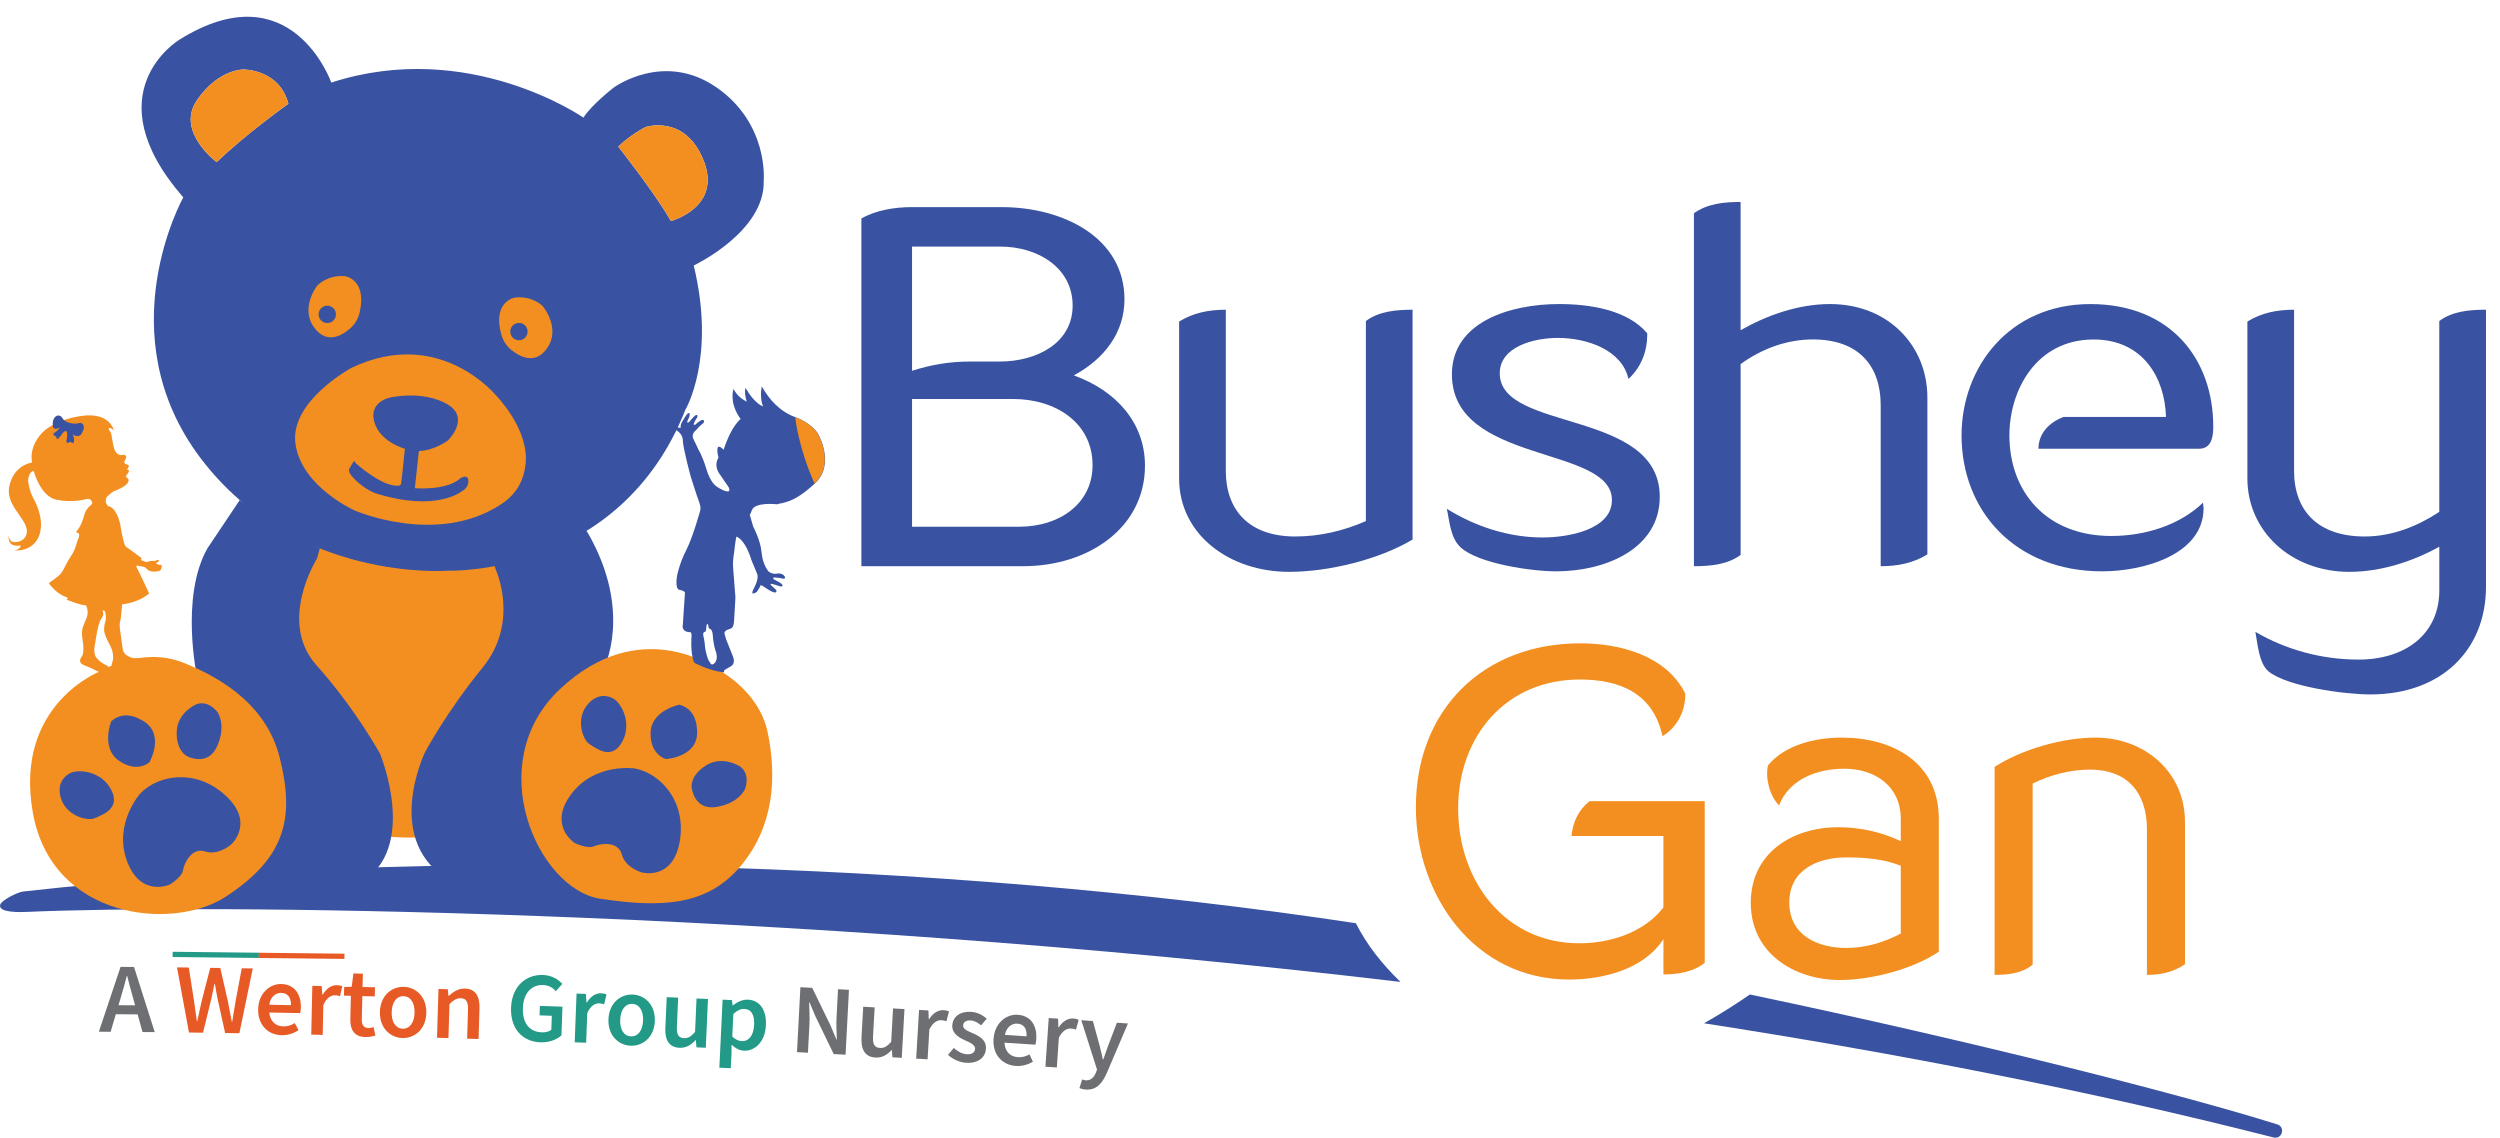 <?xml version="1.0" encoding="UTF-8"?><svg id="Layer_1" xmlns="http://www.w3.org/2000/svg" viewBox="0 0 1080 491.49"><path d="M585.73,398.83c-182.04-27.6-402.81-33.09-575.7-13.7-2.53.28-9.39,3.79-9.94,5.7-1.05,3.59,8.83,3.23,11.53,3.11,72.21-3.21,320.95-2.04,593.39,30.25-7.93-7.63-14.65-16.17-19.27-25.36Z" style="fill:#3953a2;"/><path d="M983.78,485.74c-39.66-12.48-129.99-35.6-227.83-56.12-4.68,3.24-11.63,7.8-19.82,12.44,83.48,12.96,166.9,29.15,246.04,49.32,3.7.94,5.26-4.49,1.62-5.64Z" style="fill:#3953a2;"/><path d="M191.69,361.01s-28.35,3.33-36.28-3.48l-39.88-84.82,4.91-44.5,14.89-4.08,82.52,10.65,5.38,15.66.56,24.27-4.47,23.47-27.63,62.83Z" style="fill:#f38f20;"/><path d="M309.45,37.71c-22.74-15.72-44.28.08-44.28.08,0,0-9.72,7.53-13.12,13.02,0,0-49.55-34.42-108.93-15.14,0,0-17.15-48.83-65.67-18.5,0,0-37.79,22.7,1.73,68.1,0,0-33.17,59.18,7.64,112.87,40.81,53.7,106.64,48.4,106.64,48.4,0,0,74.17,2.68,102.65-69.58,0,0,13.3-22.29,3.58-62.26,0,0,30.99-14.61,30.24-36.74,0,0,2.26-24.55-20.48-40.27ZM93.6,70.03s-17.89-13.25-8.47-26.81c9.42-13.56,20.11-13.18,20.11-13.18,0,0,15.38-.2,19.34,14.78,0,0-17.92,12.66-30.98,25.21ZM289.83,95.48c-6.87-12.09-22.73-32.13-22.73-32.13,5.22-5.15,11.74-8.44,11.74-8.44,0,0,17.14-5.74,25.14,14.49,8.01,20.23-14.16,26.08-14.16,26.08Z" style="fill:#3953a2;"/><path d="M234.31,132.09s-4.58-4.53-12.09-3.49c0,0-9.62,1.72-5.62,16.02.72,2.56,2.2,4.83,4.26,6.52,3.4,2.78,9.56,6.16,14.46.56,8.03-9.18-1-19.6-1-19.6ZM224.26,146.98c-2.07.05-3.79-1.59-3.83-3.66s1.59-3.79,3.66-3.83c2.07-.05,3.79,1.59,3.83,3.66.05,2.07-1.59,3.79-3.66,3.83Z" style="fill:#f38f20;"/><path d="M148.99,119.31c-7.55-.69-11.92,4.04-11.92,4.04,0,0-8.54,10.84-.09,19.63,5.15,5.37,11.15,1.71,14.42-1.23,1.98-1.78,3.36-4.12,3.95-6.71,3.33-14.47-6.36-15.74-6.36-15.74ZM141.46,139.55c-2.07.05-3.79-1.59-3.83-3.66-.05-2.07,1.59-3.79,3.66-3.83,2.07-.05,3.79,1.59,3.83,3.66.05,2.07-1.59,3.79-3.66,3.83Z" style="fill:#f38f20;"/><path d="M151.87,158.89s-26.98,14.52-24.2,33.06c2.78,18.54,25.63,28.61,25.63,28.61,0,0,35.45,15.43,63.06-2.64,7.69-5.03,9.99-11.4,10.67-17.26,1.77-15.19-12.7-29.79-12.7-29.79,0,0-24.48-30.05-62.46-11.98Z" style="fill:#f38f20;"/><path d="M168.65,171.69s13.94-3.15,24.44,2.85c10.5,6,.37,15.77.37,15.77,0,0-5.9,4.38-12.5,4.53l-1.75,16.06s13.78,1.21,19.73-4.34c0,0,3.32-2.02,3.4,1.16.07,3.18-2.72,4.42-2.72,4.42,0,0-10.97,9.38-37.66.87,0,0-6.18-2.33-10.43-7.94,0,0-1.45-1.79-.37-3.05l1.39-2.33.28-.41h.24s.25.21.25.21l.28.55s10.51,9.52,17.43,9.76c0,0,1.87.37,2.18-.72.31-1.09,1.69-15.23,1.69-15.23,0,0-10.74-2.8-13.22-11.62-2.48-8.81,6.98-10.52,6.98-10.52Z" style="fill:#3953a2;"/><path d="M214.18,246.14s10.41,22.47-5.62,42.15c-16.03,19.68-25.05,36.85-25.05,36.85,0,0-18.65,38.82,11.41,55.55,0,0,34.45,12.86,61.66-22.39l4.28-69.58s12.63-24.32-6.77-58.25l-1.22-1.78s-12,10.72-39.54,14.81l.85,2.63Z" style="fill:#3953a2;"/><path d="M136.97,241.25s-17.19,27.19-.27,46.11c16.92,18.92,27.46,38.23,27.46,38.23,0,0,17.17,41.28-8.83,56.02,0,0-33.82,14.44-62.63-19.51l-7.49-69.31s-7.59-34.68,4.4-55.92l13.96-20.84s14.09,10.59,34.58,20.89l-1.17,4.33Z" style="fill:#3953a2;"/><path d="M308.74,288.48s-32.25-23.16-66.68,9.06c-34.42,32.22-9.61,86.6,17.17,90.69,26.79,4.09,46.55,3,60.9-14.29,14.36-17.29,15.44-38.36,11.54-57.42-3.9-19.07-22.95-28.05-22.95-28.05Z" style="fill:#f38f20;"/><path d="M319.78,331.17s-7.42-5.01-14.62-.6c-7.2,4.41-6.37,9.57-6.37,9.57,0,0,.92,10.11,10.79,8.46,9.86-1.64,12.31-7.82,12.31-7.82,0,0,2.45-6.18-2.11-9.61Z" style="fill:#3953a2;"/><path d="M293.49,304.41s-12.19,2.45-12.44,12.11c-.25,9.66,6.62,11.39,6.62,11.39,0,0,15.29-.83,13.34-13.73,0,0-.18-7.86-7.53-9.76Z" style="fill:#3953a2;"/><path d="M265.71,302.28s-5.82-4.58-11.56,1.68-2.46,15.6.4,17.42c2.87,1.82,9.35,7.08,13.89-.32,4.54-7.41.93-15.8-2.73-18.78Z" style="fill:#3953a2;"/><path d="M274.35,331.99s-17.25-2.66-27.54,11c-10.28,13.66,1.43,21.16,1.43,21.16,0,0,5.48,2.7,8.28,1.46,2.8-1.24,10.54-2.36,12.09,3.49,1.55,5.85,8.66,7.81,8.66,7.81,0,0,13.51,3.69,16.41-13.57,2.9-17.26-8.45-29.24-19.33-31.35Z" style="fill:#3953a2;"/><path d="M43.07,290.1s-37.04,14.31-28.92,60.76c8.12,46.45,60.5,51.36,83.23,36.6,26.36-17.13,29.87-34.5,23.46-60.12-5.46-21.8-23.65-33.92-41.73-41.09-18.09-7.18-36.03,3.85-36.03,3.85Z" style="fill:#f38f20;"/><path d="M84.84,304.23s-8.25,3.46-8.51,11.9c-.25,8.44,4.52,10.57,4.52,10.57,0,0,8.96,4.76,12.99-4.39,4.03-9.15.19-14.58.19-14.58,0,0-3.83-5.43-9.19-3.5Z" style="fill:#3953a2;"/><path d="M48.05,311.59s-4.63,11.54,3.33,17.04c7.95,5.5,13.15.69,13.15.69,0,0,7.68-13.25-4.19-18.68,0,0-6.68-4.15-12.29.96Z" style="fill:#3953a2;"/><path d="M31.06,333.66s-7.01,2.36-4.92,10.6c2.09,8.23,11.71,10.6,14.8,9.2,3.09-1.41,11.05-3.95,7.33-11.8-3.71-7.85-12.71-9.43-17.21-7.99Z" style="fill:#3953a2;"/><path d="M60.65,342.7s-11.67,12.98-5.87,29.07c5.81,16.08,18.5,10.39,18.5,10.39,0,0,5.26-3.11,5.75-6.13.49-3.02,3.79-10.12,9.54-8.21,5.75,1.91,11.27-2.97,11.27-2.97,0,0,10.48-9.29-2.37-21.16-12.86-11.87-29.1-8.94-36.82-.98Z" style="fill:#3953a2;"/><path d="M93.6,70.03s-17.89-13.25-8.47-26.81c9.42-13.56,20.11-13.18,20.11-13.18,0,0,15.38-.2,19.34,14.78,0,0-17.92,12.66-30.98,25.21Z" style="fill:#f38f20;"/><path d="M289.83,95.48c-6.87-12.09-22.73-32.13-22.73-32.13,5.22-5.15,11.74-8.44,11.74-8.44,0,0,17.14-5.74,25.14,14.49,8.01,20.23-14.16,26.08-14.16,26.08Z" style="fill:#f38f20;"/><rect x="359.82" y="87.26" width="793.01" height="260.3" style="fill:none;"/><path d="M372.12,244.61V94.35c6.4-3.55,14.27-4.88,21.89-4.88h38.62c26.81,0,53.14,13.3,53.14,39.89,0,14.18-8.61,25.71-21.89,32.8,18.45,6.65,30.75,20.61,30.75,39,0,26.82-24.35,43.44-52.64,43.44h-69.87ZM394.01,160.17c8.36-2.66,16.24-3.99,25.09-3.99h12.79c15.99,0,31.49-7.98,31.49-24.16s-14.76-25.49-31.24-25.49h-38.13v53.63ZM394.01,227.54h46.25c17.47,0,31.73-9.97,31.73-26.59,0-18.17-15.74-28.59-34.44-28.59h-43.54v55.18Z" style="fill:#3953a2;"/><path d="M610.24,233.08c-14.51,8.64-36.16,13.96-53.38,13.96-25.83,0-47.48-16.18-47.48-40.33v-67.81c6.15-3.77,12.79-5.1,20.17-5.1v69.59c0,17.29,10.33,28.37,30.01,28.37,10.58,0,20.91-2.44,30.5-6.65v-86.43c5.66-4.21,13.04-4.88,20.17-4.88v99.29Z" style="fill:#3953a2;"/><path d="M717.01,214.69c0,22.16-23.12,32.13-44.77,32.13-10.58,0-33.7-3.32-41.33-10.42-4.43-4.21-4.67-11.3-5.9-16.62,12.05,7.54,26.57,12.41,41.33,12.41,11.07,0,30.01-3.32,30.01-16.18,0-23.71-69.13-15.29-69.13-54.3,0-22.6,25.09-30.36,46.25-30.36,13.28,0,29.52,2.44,38.13,12.63v.89c0,6.87-2.71,13.96-8.12,18.84-2.71-12.41-17.71-17.73-30.5-17.73-10.33,0-25.09,3.77-25.09,15.29,0,25.49,69.13,15.29,69.13,53.41Z" style="fill:#3953a2;"/><path d="M731.77,92.13c5.9-4.21,13.04-4.88,20.17-4.88v55.4c11.32-6.43,24.85-11.3,38.62-11.3,25.34,0,42.07,18.17,42.07,40.33v67.82c-6.15,3.77-12.79,5.1-20.17,5.1v-69.59c0-17.06-9.59-28.37-29.27-28.37-11.56,0-22.39,4.21-31.24,10.64v82.44c-5.66,4.21-13.04,4.88-20.17,4.88V92.13Z" style="fill:#3953a2;"/><path d="M951.94,219.56c0,19.95-25.83,27.26-43.79,27.26-37.64,0-60.76-26.15-60.76-58.73,0-29.48,20.66-56.73,55.6-56.73s53.14,23.93,53.14,52.97c0,3.77-.49,9.53-6.15,9.53h-69.37c0-6.43,4.43-11.3,10.82-13.74h44.28c-.49-17.06-10.09-33.46-31.24-33.46-24.85,0-36.41,21.94-36.41,41.44,0,24.16,15.74,43.44,44.04,43.44,14.51,0,29.52-4.65,39.61-14.4,0,.44.25,2.44.25,2.44Z" style="fill:#3953a2;"/><path d="M1053.78,138.67c5.66-4.21,13.04-4.88,20.17-4.88v119.67c0,27.26-19.19,46.54-49.94,46.54-10.82,0-35.92-3.32-44.03-9.97-4.18-3.55-4.67-11.97-5.66-17.06,13.28,7.76,28.78,11.97,44.53,11.97,20.42,0,34.93-11.08,34.93-29.92v-18.84c-11.56,6.43-25.34,10.86-38.87,10.86-25.34,0-44.04-17.73-44.04-40.33v-67.81c6.15-3.77,12.79-5.1,20.17-5.1v69.59c0,17.51,10.58,28.37,30.5,28.37,11.81,0,22.88-4.43,32.23-10.64v-82.44Z" style="fill:#3953a2;"/><path d="M736.46,415.94c-5.02,4.01-11.84,5.02-17.86,5.02v-15.25c-8.43,13.04-26.08,17.45-40.73,17.45-40.73,0-66.21-36.11-66.21-74.43,0-42.13,29.09-70.82,71.02-70.82,17.05,0,37.12,5.22,45.34,21.67v1.2c-.2,7.02-3.81,13.64-9.83,17.25-4.01-18.46-18.26-24.48-35.71-24.48-32.1,0-52.56,24.68-52.56,55.77s20.06,58.18,52.36,58.18c13.24,0,27.89-4.61,36.31-15.45v-30.9h-39.72c.6-6.02,3.01-11.23,7.82-15.05h49.75v69.82Z" style="fill:#f38f20;"/><path d="M837.58,411.12c-11.23,7.62-29.29,12.24-42.73,12.24-19.86,0-38.52-11.64-38.52-33.3s18.06-32.7,37.72-32.7c9.43,0,18.66,2.01,27.08,6.02v-9.63c0-14.24-11.23-21.67-24.48-21.67-11.44,0-23.67,4.41-28.09,15.85-4.01-4.01-6.02-11.64-4.82-17.25,7.42-9.03,20.66-12.04,31.9-12.04,22.07,0,41.93,10.83,41.93,35.11v57.38ZM821.13,374.01c-7.42-3.01-15.65-3.61-23.47-3.61-12.24,0-24.68,5.22-24.68,19.46s12.24,19.66,24.68,19.66c8.23,0,16.25-2.41,23.47-6.22v-29.29Z" style="fill:#f38f20;"/><path d="M861.66,331.28c11.84-7.62,29.49-12.64,43.54-12.64,21.07,0,38.72,14.65,38.72,36.51v61.39c-5.02,3.41-10.43,4.61-16.45,4.61v-63c0-15.65-8.43-25.68-24.48-25.68-8.63,0-17.05,2.21-24.88,6.02v78.24c-4.61,3.81-10.63,4.41-16.45,4.41v-89.88Z" style="fill:#f38f20;"/><path d="M335.53,217.89c3.1-.93,7.24-.47,16.46-9,9.22-8.53,1.2-21.84,1.2-21.84,0,0-3.09-4.53-9.55-6.82-6.45-2.29-11.31-7.47-14.54-13.31,0,0-1.05,4.63.5,8.65,0,0-3.78-1.27-7.49-7.98,0,0-.85,1.69.49,5.91,0,0-4.01-1.75-5.69-5.54,0,0-2.21,5.82,3.04,13.05,0,0-4.12,3.09-7.33,13.3,0,0-2.22-2.4-2.61-.78-.39,1.62.39,4.18.39,4.18,0,0-2.3,3.07.41,6.98,2.7,3.9,3.92,5.71,3.92,5.71,0,0,1.27,2.33-.88,1.85-2.16-.48-4.39-2.17-4.39-2.17,0,0-2.54-1.53-4.28-7.38-1.74-5.85-3.53-8.61-3.53-8.61,0,0-.84-2.04-2.06-4.36-1.22-2.32,1.16-3.95,1.16-3.95,0,0,1.37-1.74,2.55-2.55,1.18-.8.82-1.44.82-1.44,0,0-.29-.77-1.42-.12-1.13.65-2.24,1.72-2.24,1.72,0,0-1.1.63-.64-.61.47-1.24,1.36-2.43,1.36-2.43,0,0,.64-1.65-.89-.88,0,0-1.71,1.67-2.59,2.88,0,0-1.48.86-.49-.99.99-1.85.71-2.68.71-2.68,0,0-.28-.81-1.3.48-1.01,1.29-2.18,3.52-2.18,3.52,0,0-.54.9-.39,1.85.15.95-2.28-.46-2.28-.46,0,0-1.88-1.68-2.93-.61-1.05,1.07,3.08,2.22,3.08,2.22,0,0,3.03,1.49,3.06,4.59.03,3.1,3.34,15.36,3.34,15.36,0,0,2.69,8.62,3.68,11.19.99,2.57.49,3.78.49,3.78,0,0-3.23,11.61-6.02,17.02-2.79,5.41-3.83,10.41-3.83,10.41,0,0-1.45,6.39.99,6.82,2.44.43,2.26,1.3,2.26,1.3,0,0-.57,8.47-.9,13.6,0,0-.89,3.05,2.69,3.33,0,0,1.16-.42,1.07,1.6,0,0-.67,6.71,1.04,11.53,0,0,6.34,3.59,12.93,4.25l.21-.99,2.84-1.64s2.15-1.06.88-4.19c-1.27-3.13-2.99-7.5-2.99-7.5l-.72-2.61s.12-1.11,1.53-1.54c1.41-.43,1.7-.76,1.7-.76,0,0,.77-.28.95-2.97.18-2.69.59-10.17.59-10.17,0,0-.76-9.5-1-12.8-.24-3.3.41-6.4.41-6.4,0,0,.57-5.34.99-7.06,0,0,3.6.69,6.55,10.22l2.41,5.83s1.02,1.71-1.27,6.03c-2.28,4.33,1.18,1.74,1.18,1.74l1.32-2.1s-.16-1.34,1.43-.25c1.59,1.09,3.06,1.93,3.06,1.93,0,0,1.52.91,2.28.68.76-.23.11-1.2.11-1.2l-1.92-1.74s-1.25-1.13.84-.58c2.09.55,2.83.92,2.83.92,0,0,1.62.28,1.06-.62-.56-.89-1.82-1.4-1.82-1.4l-2-1.1s-.53-.77.57-.73c1.09.04,3.11.41,3.11.41,0,0,1.14.48,1.27-.29.13-.77-1.07-1.46-1.07-1.46,0,0-.89-.6-2.64-.28-1.75.32-3.33-.91-3.33-.91,0,0-2.57-2.73-3.06-8.19-.49-5.46-3.63-11.22-3.63-11.22l-1.5-5.17s0,.53.94-1.98c1.34-3.59,10.72-2.53,10.72-2.53ZM304.67,272.9s.27.36.48-2.03c.21-2.39.83-.8.83-.8,0,0-.04,1.57.8,1.67.85.1,1.1,2.21,1.1,2.21.35,5.41,1.56,8.11,1.56,8.11,0,0,.76,2.86-.66,4.33-1.42,1.47-1.91.04-1.91.04l-.72-1.1c-1.2-2.53-1.57-5.9-1.57-5.9,0,0-.18-2.69-.69-4.59-.51-1.91.77-1.96.77-1.96Z" style="fill:#3953a2;"/><path d="M353.08,187.03s8.02,13.31-1.2,21.84c-7.15-15.9-8.35-28.66-8.35-28.66,6.45,2.29,9.55,6.82,9.55,6.82Z" style="fill:#f38f20;"/><path d="M45.79,215.42c.33-1.26,3.27-3.15,3.27-3.15,0,0,4.66-1.67,6.03-3.51,0,0,1.27-1.74-.35-2.43,0,0-.79-.25.25-1.51,1.04-1.25.61-1.83.61-1.83l-.74-.18s.82-1.03.81-1.52c0-.49-1.29-.78-1.29-.78,0,0-1.23-.41-.44-1.59.79-1.18,1.01-2.64-.98-2.4,0,0-2.79.89-3.85-3.46-1.06-4.35-.53-5.78-2.17-7.56,0,0-.05-1.27,1.39-.22l.84.77s-1.4-8.2-14.13-6.35c-12.72,1.85-17.28,7.76-17.28,7.76,0,0-5.25,5.34-3.92,12.35,0,0-8.05.97-9.86,10.5-1.81,9.54,11,15.42,6.77,21.95,0,0-1.62,2.14-4.51,1.91,0,0-1.9.37-2.52-2.61,0,0-.77,5.16,5.23,4.07,0,0,.02,1.58-2.67,2.15,0,0,6.97.78,10.09-5.2,3.12-5.98.09-13.78-1.87-17.16-1.96-3.38-2.37-7.9-2.37-7.9,0,0,.17-3.71,2.44-4.07,0,0,2.81,11.14,10.02,12.49,7.21,1.35,12.66-.34,12.66-.34,1.82-.41,2.29.81,2.29.81,0,0,.64.94.07,1.46-.57.53-2.38,1.89-3.02,4.05-.64,2.15-1.36,5.16-3.79,7.94l1.36.66s.25,1.11-.42,2.41c-.67,1.31-.81,3.84-2.97,7.13-2.16,3.29-3.2,5.69-3.2,5.69,0,0-.81,1.77-2.31,3.04-1.49,1.27-4.2,3.12-4.2,3.12,0,0,3.27,4.83,7.89,6.12l.28.39-.39.66s5.95,2.45,8.35,2.45c0,0,1.24,2.32.35,5.02-.88,2.7-2.65,4.67-2.01,8.72s.8,7.51-.4,8.58c0,0-1.46,2.14.44,3.15,1.91,1.01,2.24.74,6.65,3.05,0,0,.33.49,2.57.09,2.24-.41,2.2-1.33,2.2-1.33,0,0,.07-.94-.87-1.34-.94-.4-3.25-1.56-4.66-3.63-1.42-2.07-.29-6.34-.29-6.34,0,0,1.16-8.58,2.59-10.23,1.43-1.65.56-3.69.56-3.69l1.05.44s.77,2.83.15,4.45c-.62,1.63-.55,3.8-.55,3.8,0,0-.12,1.66,2.39,6.17,2.51,4.52,1.15,7.68,1.15,7.68,0,0-1.46,2.86,2.18,3.1,0,0,1.56-.13,2.7-.43,1.14-.29,5.36-.79,5.36-.79,0,0,3.19-.3,3.59-1.34.41-1.05-.28-1.8-.28-1.8,0,0-1.1-.73-3.31-.5-2.22.23-4.6-1.69-4.6-1.69,0,0-.95-1.08-1.1-2.04-.15-.96-1.29-9.25-1.29-9.25,0,0-.21-1.99.18-3.14.39-1.15.8-7.17.8-7.17,0,0,6.78-.49,11.68-4.7,0,0-2.94-6.49-5.61-11.73l.57-.42s-.19.22,1.93.49c2.12.27,1.94,1.33,3.18,1.86,1.23.53,2.68.4,3.97.16,1.29-.24,1.33-1.53,1.39-2.15.05-.62-.18-.54-1.01-.57-.83-.03-1.45-.78-1.45-.78l1.15-.68s.43-.27-.02-.58c-.44-.31-1.69.44-1.69.44-1.16-.43-3.62.44-3.62.44l-2.24-.85.15-.94-6.01-4.42s-.44-.1-1.06-.86c-1.4-3.87-2.01-8.71-2.01-8.71,0,0-1.22-7.77-5.48-8.47,0,0-1.09-1.41-.86-2.32l.06-.87Z" style="fill:#f38f20;"/><path d="M33.67,182.92s-2.04.4-4.26-.45c-2.22-.85-2.65-2.19-2.65-2.19,0,0-1.31-1.63-2.89-.21-1.58,1.42-.99,4.33-.99,4.33,0,0,.46,1.5,2.27.59,1.81-.91-1.1,1.65-1.1,1.65,0,0-1.5.46-.76,1.5l1.07.41s-.47,3.21,2.71-1.42c0,0,1.91-2.29,1.93.36.03,2.65-.38,2.96-.38,2.96,0,0,.21,1.68,1.54.4l1.45.65s1.15-1.54-.31-3.89c0,0,2.07,1.73,3.73.1,0,0,1.23-1.98,1.19-3.12s-.79-2.37-2.56-1.68Z" style="fill:#3953a2;"/><path d="M17.48,445.68s323.35-1.84,661.06,34.82" style="fill:none;"/><path d="M52.06,417.69l5.84.04,8.94,28.14-5.27-.04-4.16-14.97c-.87-2.98-1.67-6.19-2.47-9.27h-.17c-.8,3.1-1.65,6.27-2.56,9.23l-4.42,14.91-5.08-.04,9.37-28ZM48.19,434.22l13.22.1-.03,3.91-13.22-.1.03-3.91Z" style="fill:#6e6f72;"/><path d="M76.44,417.9l5.12.07,2.23,14.22c.41,2.99.85,5.99,1.26,8.98h.17c.63-2.98,1.29-5.98,1.95-8.93l3.66-14.13,4.33.06,3.25,14.23c.58,2.92,1.15,5.97,1.72,8.99h.17c.5-3,.99-6.01,1.49-8.94l2.64-14.15,4.77.07-5.79,27.99-6.16-.09-3.27-14.83c-.43-2.19-.81-4.34-1.14-6.47h-.17c-.42,2.12-.87,4.26-1.36,6.43l-3.61,14.73-6.06-.09-5.18-28.15Z" style="fill:#e75a26;"/><path d="M111.53,435.98c.13-6.85,4.97-10.98,9.93-10.89,5.7.11,8.62,4.29,8.51,10.17-.02.94-.14,1.89-.26,2.4l-13.38-.25c.34,3.75,2.7,5.92,6.1,5.99,1.8.03,3.36-.5,4.92-1.44l1.62,3.1c-2.04,1.32-4.59,2.2-7.27,2.15-5.82-.11-10.31-4.28-10.18-11.24ZM125.71,434.23c.06-3.24-1.34-5.25-4.23-5.3-2.46-.05-4.65,1.75-5.15,5.12l9.37.18Z" style="fill:#e75a26;"/><path d="M134.91,425.88l4.05.09.29,3.77h.14c1.56-2.71,3.83-4.19,6.08-4.14,1.07.02,1.75.18,2.38.48l-.95,4.27c-.73-.22-1.28-.37-2.15-.39-1.68-.04-3.73,1.07-5.07,4.25l-.28,12.86-4.94-.11.46-21.08Z" style="fill:#e75a26;"/><path d="M151.34,440.23l.24-10.04-3-.07.09-3.71,3.27-.14.72-5.74,4.1.1-.14,5.75,5.37.13-.09,3.93-5.37-.13-.24,10.03c-.06,2.48.87,3.72,2.9,3.77.72.02,1.59-.2,2.21-.43l.75,3.66c-1.16.35-2.63.71-4.33.67-4.86-.12-6.59-3.23-6.48-7.78Z" style="fill:#e75a26;"/><path d="M164.12,437.12c.19-7.02,5.07-10.94,10.32-10.8s9.92,4.32,9.73,11.34c-.19,6.99-5.07,10.91-10.32,10.77-5.25-.14-9.91-4.32-9.73-11.31ZM179.09,437.52c.11-4.22-1.66-7.09-4.75-7.17-3.09-.08-5.02,2.68-5.13,6.9-.11,4.22,1.67,7.05,4.75,7.14,3.09.08,5.02-2.65,5.13-6.87Z" style="fill:#e75a26;"/><path d="M189.4,427.24l4.05.12.29,2.86h.14c1.94-1.78,4.13-3.24,7.02-3.15,4.51.14,6.39,3.25,6.24,8.57l-.4,13.21-4.94-.15.38-12.58c.1-3.47-.85-4.8-3.13-4.87-1.85-.06-3.1.82-4.88,2.48l-.44,14.73-4.94-.15.63-21.07Z" style="fill:#e75a26;"/><path d="M220.78,435.36c.32-9.18,6.33-14.43,13.79-14.17,3.98.14,6.65,1.99,8.35,3.85l-2.77,3.12c-1.36-1.42-2.97-2.54-5.58-2.63-4.98-.17-8.46,3.57-8.68,9.87-.22,6.4,2.61,10.38,8.24,10.58,1.56.06,3.12-.34,4.04-1.1l.21-6.06-5.29-.19.14-4.08,9.75.34-.43,12.37c-1.94,1.82-5.23,3.15-9.07,3.02-7.57-.26-13.03-5.63-12.71-14.91Z" style="fill:#239988;"/><path d="M249.06,429.22l4.05.15.24,3.77h.14c1.61-2.68,3.89-4.13,6.15-4.04,1.07.04,1.75.2,2.37.52l-1.02,4.26c-.73-.23-1.27-.39-2.15-.43-1.68-.06-3.75,1.01-5.14,4.17l-.49,12.85-4.94-.19.8-21.07Z" style="fill:#239988;"/><path d="M262.85,440.31c.29-7.02,5.22-10.87,10.47-10.66,5.25.21,9.86,4.46,9.57,11.48-.28,6.98-5.22,10.84-10.47,10.62-5.25-.21-9.86-4.46-9.57-11.44ZM277.81,440.92c.17-4.22-1.57-7.11-4.66-7.24-3.09-.13-5.05,2.61-5.23,6.83-.17,4.22,1.57,7.08,4.66,7.2,3.09.13,5.05-2.58,5.23-6.8Z" style="fill:#239988;"/><path d="M287.44,443.98l.58-13.21,4.94.22-.55,12.58c-.15,3.47.79,4.81,3.07,4.91,1.85.08,3.11-.72,4.79-2.71l.63-14.43,4.94.22-.93,21.07-4.05-.18-.24-3.12h-.14c-1.95,2.11-4.05,3.44-6.94,3.32-4.51-.2-6.35-3.34-6.12-8.66Z" style="fill:#239988;"/><path d="M312.16,431.85l4.05.19.27,2.26h.14c1.85-1.44,4.16-2.56,6.48-2.45,5.26.25,8.08,4.61,7.77,11.11-.34,7.2-4.84,11.17-9.53,10.94-1.87-.09-3.66-1.02-5.31-2.57v3.51s-.33,6.64-.33,6.64l-4.94-.23,1.4-29.39ZM325.78,442.77c.2-4.2-1.05-6.75-4.26-6.91-1.53-.07-3,.63-4.71,2.15l-.47,9.81c1.45,1.36,2.92,1.89,4.14,1.95,2.81.13,5.07-2.23,5.3-7Z" style="fill:#239988;"/><path d="M345.77,426.47l5.11.27,7.88,16.22,2.58,6.14h.17c-.09-2.9-.3-6.47-.13-9.59l.64-12.17,4.73.25-1.47,28.04-5.11-.27-7.88-16.24-2.58-6.11h-.17c.08,2.97.3,6.37.14,9.49l-.65,12.28-4.73-.25,1.47-28.04Z" style="fill:#6e6f72;"/><path d="M372.17,448.11l.74-13.2,4.94.28-.7,12.57c-.19,3.46.73,4.82,3.01,4.95,1.85.1,3.12-.69,4.83-2.65l.81-14.42,4.94.28-1.18,21.06-4.05-.23-.2-3.12h-.14c-1.98,2.08-4.1,3.39-6.97,3.23-4.51-.25-6.31-3.42-6.01-8.73Z" style="fill:#6e6f72;"/><path d="M397.03,436.28l4.04.24.15,3.78h.14c1.66-2.65,3.98-4.04,6.24-3.91,1.07.06,1.74.24,2.36.57l-1.11,4.23c-.72-.25-1.26-.42-2.14-.47-1.68-.1-3.77.93-5.23,4.06l-.76,12.84-4.94-.29,1.25-21.05Z" style="fill:#6e6f72;"/><path d="M409.54,455.71l2.49-2.99c1.78,1.57,3.53,2.57,5.67,2.71,2.3.14,3.44-.87,3.53-2.31.11-1.76-2.12-2.69-4.31-3.69-2.69-1.21-5.75-2.99-5.53-6.5.22-3.65,3.34-6.11,8.05-5.82,2.93.18,5.21,1.52,6.84,2.95l-2.45,2.89c-1.41-1.17-2.84-2.02-4.5-2.12-2.12-.13-3.18.82-3.26,2.14-.1,1.66,1.98,2.43,4.21,3.41,2.78,1.24,5.88,2.81,5.64,6.73-.22,3.62-3.27,6.35-8.58,6.02-2.88-.18-5.84-1.6-7.79-3.42Z" style="fill:#6e6f72;"/><path d="M429.22,448.81c.44-6.84,5.46-10.75,10.41-10.43,5.69.37,8.42,4.67,8.04,10.55-.06.94-.22,1.88-.37,2.38l-13.36-.86c.17,3.76,2.43,6.04,5.82,6.26,1.8.12,3.38-.35,4.98-1.21l1.48,3.18c-2.09,1.22-4.69,1.99-7.36,1.81-5.81-.38-10.1-4.75-9.66-11.69ZM443.47,447.7c.21-3.24-1.1-5.3-3.98-5.49-2.45-.16-4.73,1.54-5.37,4.88l9.36.6Z" style="fill:#6e6f72;"/><path d="M453.05,439.79l4.04.27.12,3.78h.14c1.68-2.63,4.01-4,6.27-3.85,1.07.07,1.74.26,2.35.59l-1.15,4.22c-.72-.26-1.26-.43-2.14-.49-1.68-.11-3.78.9-5.26,4.01l-.87,12.83-4.93-.33,1.43-21.04Z" style="fill:#6e6f72;"/><path d="M466.31,470.06l1.18-3.76c.39.15.99.36,1.49.4,2.21.16,3.6-1.26,4.45-3.32l.49-1.29-6.8-21.36,5,.35,2.9,10.57c.5,1.91.95,4.03,1.43,6.07h.17c.67-1.9,1.35-3.94,2.03-5.82l3.86-10.09,4.76.34-9.16,21.46c-2.08,4.61-4.5,7.39-9.09,7.07-1.15-.08-1.96-.31-2.71-.62Z" style="fill:#6e6f72;"/><rect x="111.63" y="411.78" width="37.19" height="2.26" transform="translate(4.53 -1.4) rotate(.63)" style="fill:#e75a26;"/><rect x="74.6" y="411.37" width="37.19" height="2.26" transform="translate(4.52 -1) rotate(.63)" style="fill:#239988;"/></svg>